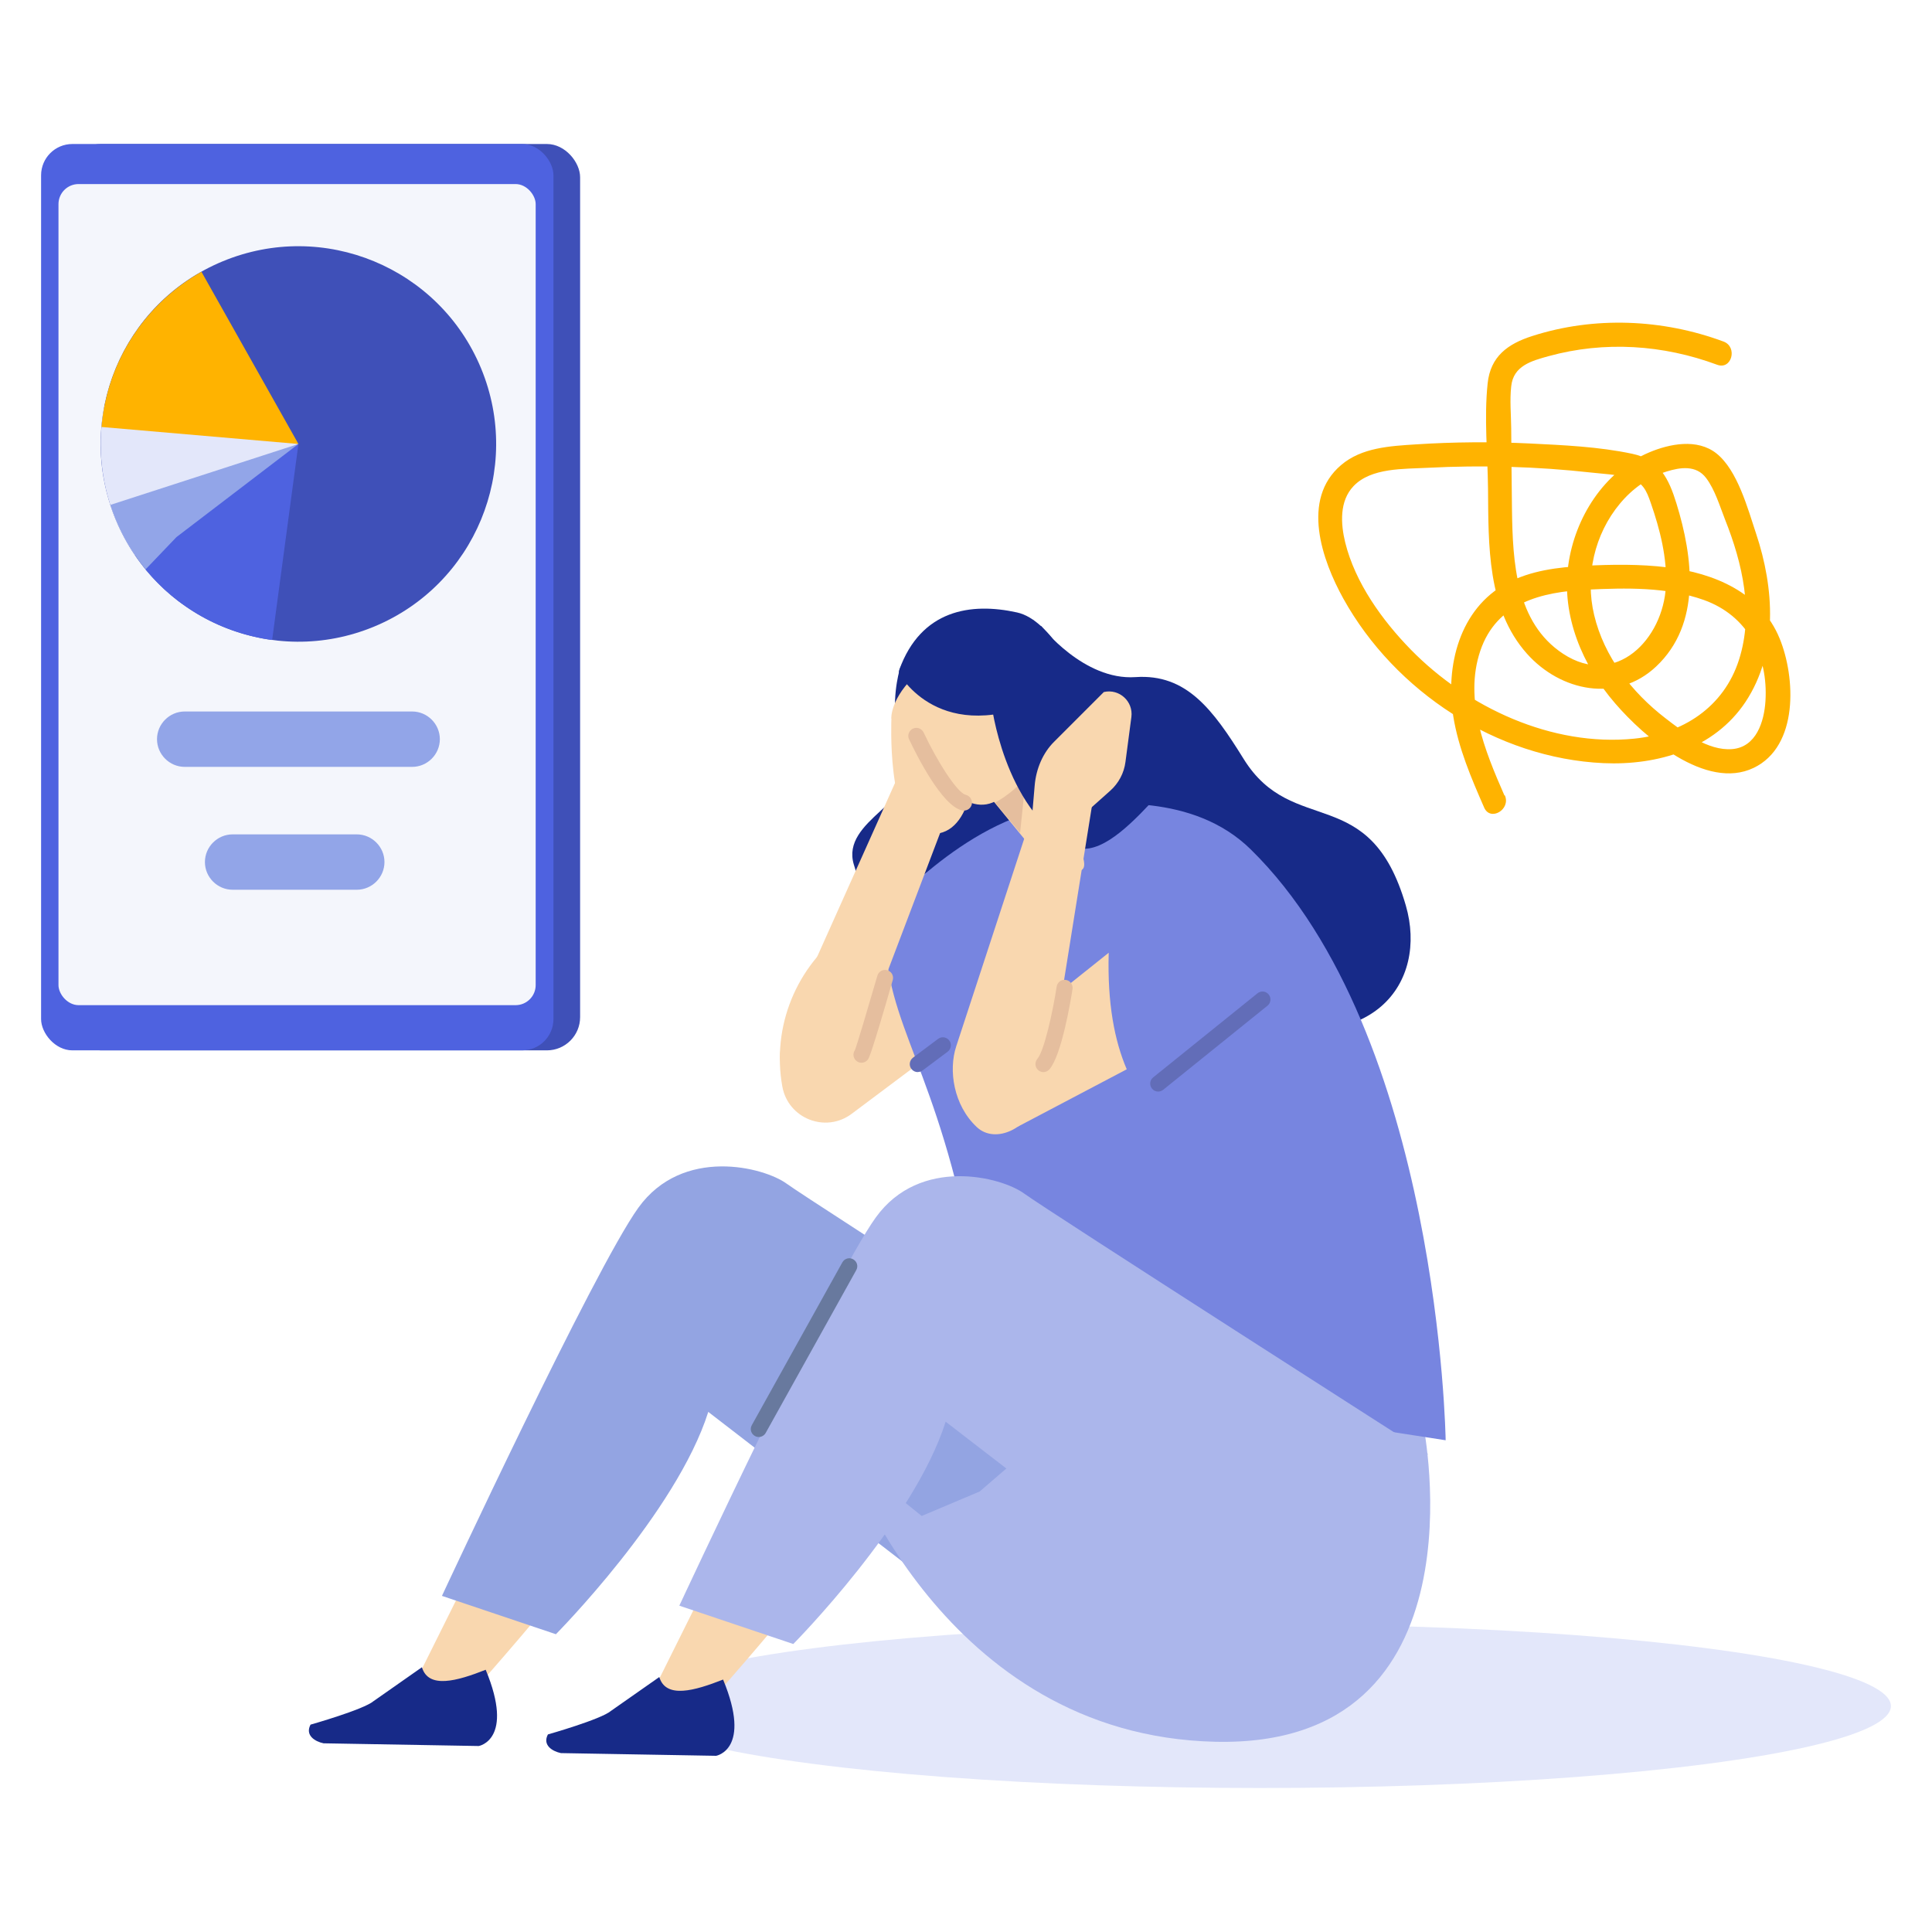 <?xml version="1.0" encoding="UTF-8"?><svg id="b" xmlns="http://www.w3.org/2000/svg" viewBox="0 0 150 150"><g id="c"><rect x="5.26" y="11.18" width="39.78" height="70.37" rx="2.58" ry="2.58" fill="#3f50b8"/><rect x="3.19" y="11.18" width="39.78" height="70.37" rx="2.43" ry="2.43" fill="#4e62e0"/><rect x="4.54" y="14.29" width="37.05" height="63.75" rx="1.56" ry="1.56" fill="#f4f6fc"/><circle cx="23.17" cy="34.47" r="15.35" transform="translate(-11.43 11.49) rotate(-22.5)" fill="#3f50b8"/><path d="M8.11,31.51c-.19.96-.29,1.95-.29,2.96,0,3.22.99,6.2,2.68,8.67l12.67-8.67-15.06-2.96Z" fill="#e3e7fa"/><path d="M8.57,39.2c.91,2.82,2.61,5.28,4.84,7.12l9.76-11.85-14.6,4.73Z" fill="#92a5e8"/><path d="M7.88,33.15l15.29,1.32-7.53-13.37c-4.3,2.43-7.32,6.88-7.76,12.06Z" fill="#ffb300"/><path d="M21.13,49.68l2.04-15.21-9.47,7.23-2.4,2.51c2.41,2.93,5.88,4.95,9.83,5.48Z" fill="#4e62e0"/><path d="M32,59.54H14.34c-1.18,0-2.15-.97-2.15-2.15h0c0-1.18.97-2.15,2.15-2.15h17.66c1.18,0,2.15.97,2.15,2.15h0c0,1.18-.97,2.15-2.15,2.15Z" fill="#92a5e8"/><path d="M27.7,69.08h-9.64c-1.18,0-2.15-.97-2.15-2.15h0c0-1.18.97-2.15,2.15-2.15h9.64c1.18,0,2.15.97,2.15,2.15h0c0,1.18-.97,2.15-2.15,2.15Z" fill="#92a5e8"/><ellipse cx="97.83" cy="132.46" rx="48.98" ry="6.36" fill="#e3e7fa"/><path d="M63.3,98.38s-4.45-.28-10.78,12.38c-3.47,6.94-16.39,21.23-16.39,21.23l-3.57-2.02,15.55-31.23c1.35-2.54,5.93-4.91,8.72-5.26l3.73,2.48,2.75,2.43Z" fill="#f9d7af" fill-rule="evenodd"/><path d="M34.3,123.9l8.86,2.98s9.35-9.43,11.83-17.26l20.17,15.55,17.28-13.04s-29.57-18.92-31.35-20.22c-1.77-1.3-8.09-2.92-11.53,1.86-3.44,4.78-15.25,30.14-15.25,30.14Z" fill="#93a4e2" fill-rule="evenodd"/><path d="M110.51,110.68s5.08,25.04-16.16,24.55c-21.24-.49-28.68-22.28-28.68-22.28l5.89,4.75,4.5-1.9,10.35-8.92,24.11,3.8Z" fill="#abb6eb"/><path d="M69.92,51.75s-2.57,7.57,4.76,11.36c.99.51,5.57.13,8.04-1.97,2.85-2.42,3.22-6.76.75-9.56-1-1.14-2.23-2.16-3.64-2.63-3.24-1.1-7.86,2.91-9.91,2.81Z" fill="#172a88" fill-rule="evenodd"/><path d="M80.86,48.63s3.27,4.22,7.3,3.94c3.95-.27,6.01,2.51,8.4,6.36,3.82,6.15,9.8,1.73,12.59,11.38,1.71,5.92-2.45,12.01-13.16,8.85-10.71-3.15-23.71,8-29.7-12.04-1.04-3.46,5.12-4.9,4.2-8.1-1.01-3.5-.25-7.76-.25-7.76l10.62-2.65Z" fill="#172a88" fill-rule="evenodd"/><path d="M74.5,65.94l-8.83,6.3c-3.85,2.75-5.77,7.47-4.93,12.12h0c.45,2.49,3.36,3.63,5.38,2.12l7.1-5.32,1.29-15.22Z" fill="#f9d7af"/><path d="M112.24,111.81s-.47-31.49-15.14-45.87c-4.47-4.38-11.26-3.58-14.43-3.35-7.23.51-13.91,8.2-13.91,8.2-.51,8.07,3.34,10.7,6.27,24.5l-5.47,9.92,42.67,6.61Z" fill="#7785e0" fill-rule="evenodd"/><path d="M69.2,55.8s-.11-1.6,2.05-3.54c2.8-2.52,2.12-2.59,4.85-.83.76.49,1.3,3.05,1.3,3.05l-1.75,4.9s-.11,6.25-4.04,5.26c-2.77-.7-2.4-8.86-2.4-8.86Z" fill="#f9d7af" fill-rule="evenodd"/><path d="M62.25,76.95l7.31-16.32,3.66,3.44-6.08,16.02c-.43,1.54-.35,4.31-3.03,4.72-2.2.34-4.11-1.72-3.4-3.66l1.54-4.2Z" fill="#f9d7af" fill-rule="evenodd"/><path d="M74.18,58.6s3.48,4.25,6.36,7.77c.77.94,1.96,1.43,3.12,1.28,1.16-.15-.04-1.55.34-2.63.12-.35,2.39-.05,2.5-.38.51-1.48-.4-2.67-1.57-3.85-3.01-3.02-8.01-9.04-8.01-9.04l-2.74,6.85h0Z" fill="#f9d7af" fill-rule="evenodd"/><path d="M79.3,51.06c-.5-1.23-1.91-1.81-3.13-1.31-1.31.54-2.96,1.21-4.27,1.75-1.23.5-1.62,1.84-1.31,3.13.36,1.52,1.8,4.4,3.1,6.36.73,1.11,2.14,1.83,3.37,1.32,1.31-.54,4.72-3.39,4.14-5.89-.44-1.9-1.15-3.56-1.89-5.37h0Z" fill="#f9d7af" fill-rule="evenodd"/><path d="M83.7,52.84s-2.04-4.7-4.74-5.29c-3.57-.79-7.45-.22-9.14,4.45-.05.13-.03.28.04.39.69,1.09,4.6,6.28,13.83.45h0Z" fill="#172a88" fill-rule="evenodd"/><path d="M84.58,56.89c-.33,1.11-1.34,1.79-2.25,1.52-.92-.27-1.4-1.39-1.08-2.5.33-1.11,1.34-1.79,2.25-1.52.92.27,1.4,1.39,1.08,2.5Z" fill="#c95836" fill-rule="evenodd"/><path d="M77.26,62.32l1.94,2.34.45-4.34c-.55.7-1.3,1.37-2.39,2Z" fill="#e5be9e" fill-rule="evenodd"/><path d="M78.99,87.49l8.49-4.47c-.95-2.23-1.51-5.1-1.4-9.05l-8.45,6.75,1.36,6.77Z" fill="#f9d7af" fill-rule="evenodd"/><path d="M89.92,84.75c-.18,0-.36-.08-.48-.23-.22-.27-.17-.66.09-.87l8.1-6.53c.27-.22.66-.17.87.09.22.27.17.66-.09.87l-8.1,6.53c-.12.09-.25.14-.39.14Z" fill="#626db8"/><path d="M71.26,83.24c-.19,0-.38-.09-.5-.25-.21-.27-.15-.66.12-.87l1.95-1.46c.28-.21.66-.15.87.12.21.27.15.66-.12.87l-1.95,1.46c-.11.08-.24.12-.37.12Z" fill="#626db8"/><path d="M74.83,62.94s-.09,0-.14-.02c-1.57-.36-3.54-4.32-4.11-5.52-.15-.31-.01-.68.3-.83.31-.15.68-.01.83.3,1.04,2.22,2.61,4.69,3.27,4.84.33.08.54.41.47.74-.07.29-.32.48-.6.48Z" fill="#e5be9e"/><path d="M66.88,82.51c-.13,0-.25-.04-.36-.12-.28-.2-.34-.59-.14-.87.12-.27.99-3.19,1.74-5.77.1-.33.44-.52.77-.42.33.09.52.44.42.77-1.67,5.81-1.85,6.05-1.92,6.15-.12.17-.31.26-.5.26Z" fill="#e5be9e"/><path d="M76.97,54.62s.94,8.06,6.17,11.01c3.66,2.07,9.28-8.51,10.74-6.93,1.84,2-14.19-7-13.63-10.56l-5.34,2.14,2.07,4.35Z" fill="#172a88"/><path d="M82,79.93l2.91-18.18-4.12-.51-.43,1.31-6.12,18.69c-.61,1.86-.21,4.56,1.59,6.26,1.47,1.39,4.17.07,4.8-2.34l1.37-5.24Z" fill="#f9d7af" fill-rule="evenodd"/><path d="M81.02,83.24c-.14,0-.29-.05-.41-.15-.26-.22-.29-.62-.07-.88.53-.61,1.2-3.65,1.5-5.61.05-.34.37-.57.71-.52.34.05.57.37.52.71-.13.85-.84,5.13-1.79,6.23-.12.14-.3.22-.47.22Z" fill="#e5be9e"/><path d="M82.96,64.28l3.24-2.89c.65-.58,1.07-1.37,1.18-2.23l.46-3.49c.16-1.21-.94-2.22-2.14-1.94h0l-3.87,3.87c-.85.85-1.39,2.07-1.5,3.41l-.19,2.23,2.81,1.04Z" fill="#f9d7af"/><path d="M32.75,129.45l-3.74,2.62c-.77.66-4.9,1.83-4.9,1.83h0c-.44.83.34,1.31,1.01,1.45l12.05.21s2.8-.47.54-5.92c-2.23.88-4.44,1.5-4.95-.19Z" fill="#172a88" fill-rule="evenodd"/><path d="M81.73,99.14s-4.45-.28-10.78,12.38c-3.47,6.94-16.39,21.23-16.39,21.23l-3.57-2.02,15.55-31.23c1.35-2.54,5.93-4.91,8.72-5.26l3.73,2.48,2.75,2.43Z" fill="#f9d7af" fill-rule="evenodd"/><path d="M52.73,124.66l8.86,2.98s9.35-9.43,11.83-17.26l20.17,15.55,17.28-13.04s-29.57-18.92-31.35-20.22c-1.77-1.3-8.09-2.92-11.53,1.86s-15.25,30.14-15.25,30.14Z" fill="#abb6eb" fill-rule="evenodd"/><path d="M51.18,130.21l-3.74,2.62c-.77.66-4.9,1.83-4.9,1.83h0c-.44.83.34,1.31,1.01,1.45l12.05.21s2.8-.47.54-5.92c-2.23.88-4.44,1.5-4.95-.19Z" fill="#172a88" fill-rule="evenodd"/><path d="M58.91,111.57c-.1,0-.21-.03-.3-.08-.3-.17-.41-.54-.24-.84l7.03-12.64c.17-.3.54-.41.84-.24.3.17.41.54.24.84l-7.03,12.64c-.11.2-.33.32-.54.32Z" fill="#68799e"/><path d="M116.8,61.75c-1.52-3.47-3.15-7.42-1.87-11.22,1.26-3.73,4.75-4.58,8.3-4.75,3-.14,6.18-.22,9.05.8,3.39,1.21,5.01,4.32,4.79,7.85-.1,1.59-.71,3.58-2.59,3.73s-3.81-1.34-5.18-2.4c-2.61-2.01-4.76-4.77-5.53-8.01-.72-3.01.02-6.28,2.01-8.66.95-1.14,2.18-2.03,3.61-2.48,1.06-.33,2.3-.52,3.07.5.68.89,1.07,2.2,1.47,3.22,1.37,3.44,2.24,7.25,1.09,10.88-1.18,3.71-4.39,5.76-8.15,6.14-6.37.64-12.94-2.42-17.33-6.91-2.22-2.27-4.33-5.2-5.1-8.33-.35-1.44-.46-3.21.65-4.37,1.37-1.44,3.92-1.32,5.75-1.42,4.24-.22,8.49-.1,12.71.37.96.11,1.98.14,2.9.41,1.1.32,1.38.97,1.72,1.96.71,2.04,1.28,4.27,1.17,6.44-.2,4.13-3.9,7.94-7.98,5.26-3.69-2.42-3.91-7.16-3.97-11.13-.03-2.12-.04-4.24-.06-6.37-.01-1.07-.12-2.19,0-3.26.16-1.6,1.57-1.98,2.91-2.35,4.33-1.19,8.88-.89,13.08.67,1.13.42,1.61-1.38.5-1.8-4.74-1.76-10.04-1.98-14.86-.43-1.9.61-3.24,1.58-3.46,3.68-.28,2.67,0,5.48.03,8.16.04,4.37-.08,9.34,3.02,12.82,2.61,2.93,7,3.85,10.03,1,3.53-3.32,2.87-8.48,1.58-12.66-.59-1.92-1.32-3.42-3.44-3.86-2.59-.55-5.35-.67-7.98-.8-2.93-.14-5.86-.12-8.79.07-2.01.13-4.23.24-5.83,1.61-3.13,2.66-1.48,7.38.18,10.37,4.01,7.22,11.89,12.39,20.19,12.77,4.2.19,8.6-1.1,11.03-4.75,2.57-3.88,2.23-8.86.82-13.08-.64-1.92-1.44-4.92-3.08-6.22-1.48-1.17-3.63-.75-5.23-.07-3.5,1.48-5.76,5.07-6.27,8.75-.54,3.94,1.1,7.8,3.65,10.74,2.24,2.6,7.04,6.77,10.74,5,3.51-1.68,3.26-7.03,2.02-10.05-1.47-3.58-5.1-5.08-8.72-5.52-2.13-.26-4.29-.23-6.43-.12-2.06.11-4.17.36-6.02,1.35-3.69,1.98-4.79,6.44-4.17,10.32.4,2.49,1.4,4.81,2.4,7.1.48,1.1,2.08.15,1.61-.94h0Z" fill="#ffb300"/><rect width="150" height="150" fill="none"/></g></svg>